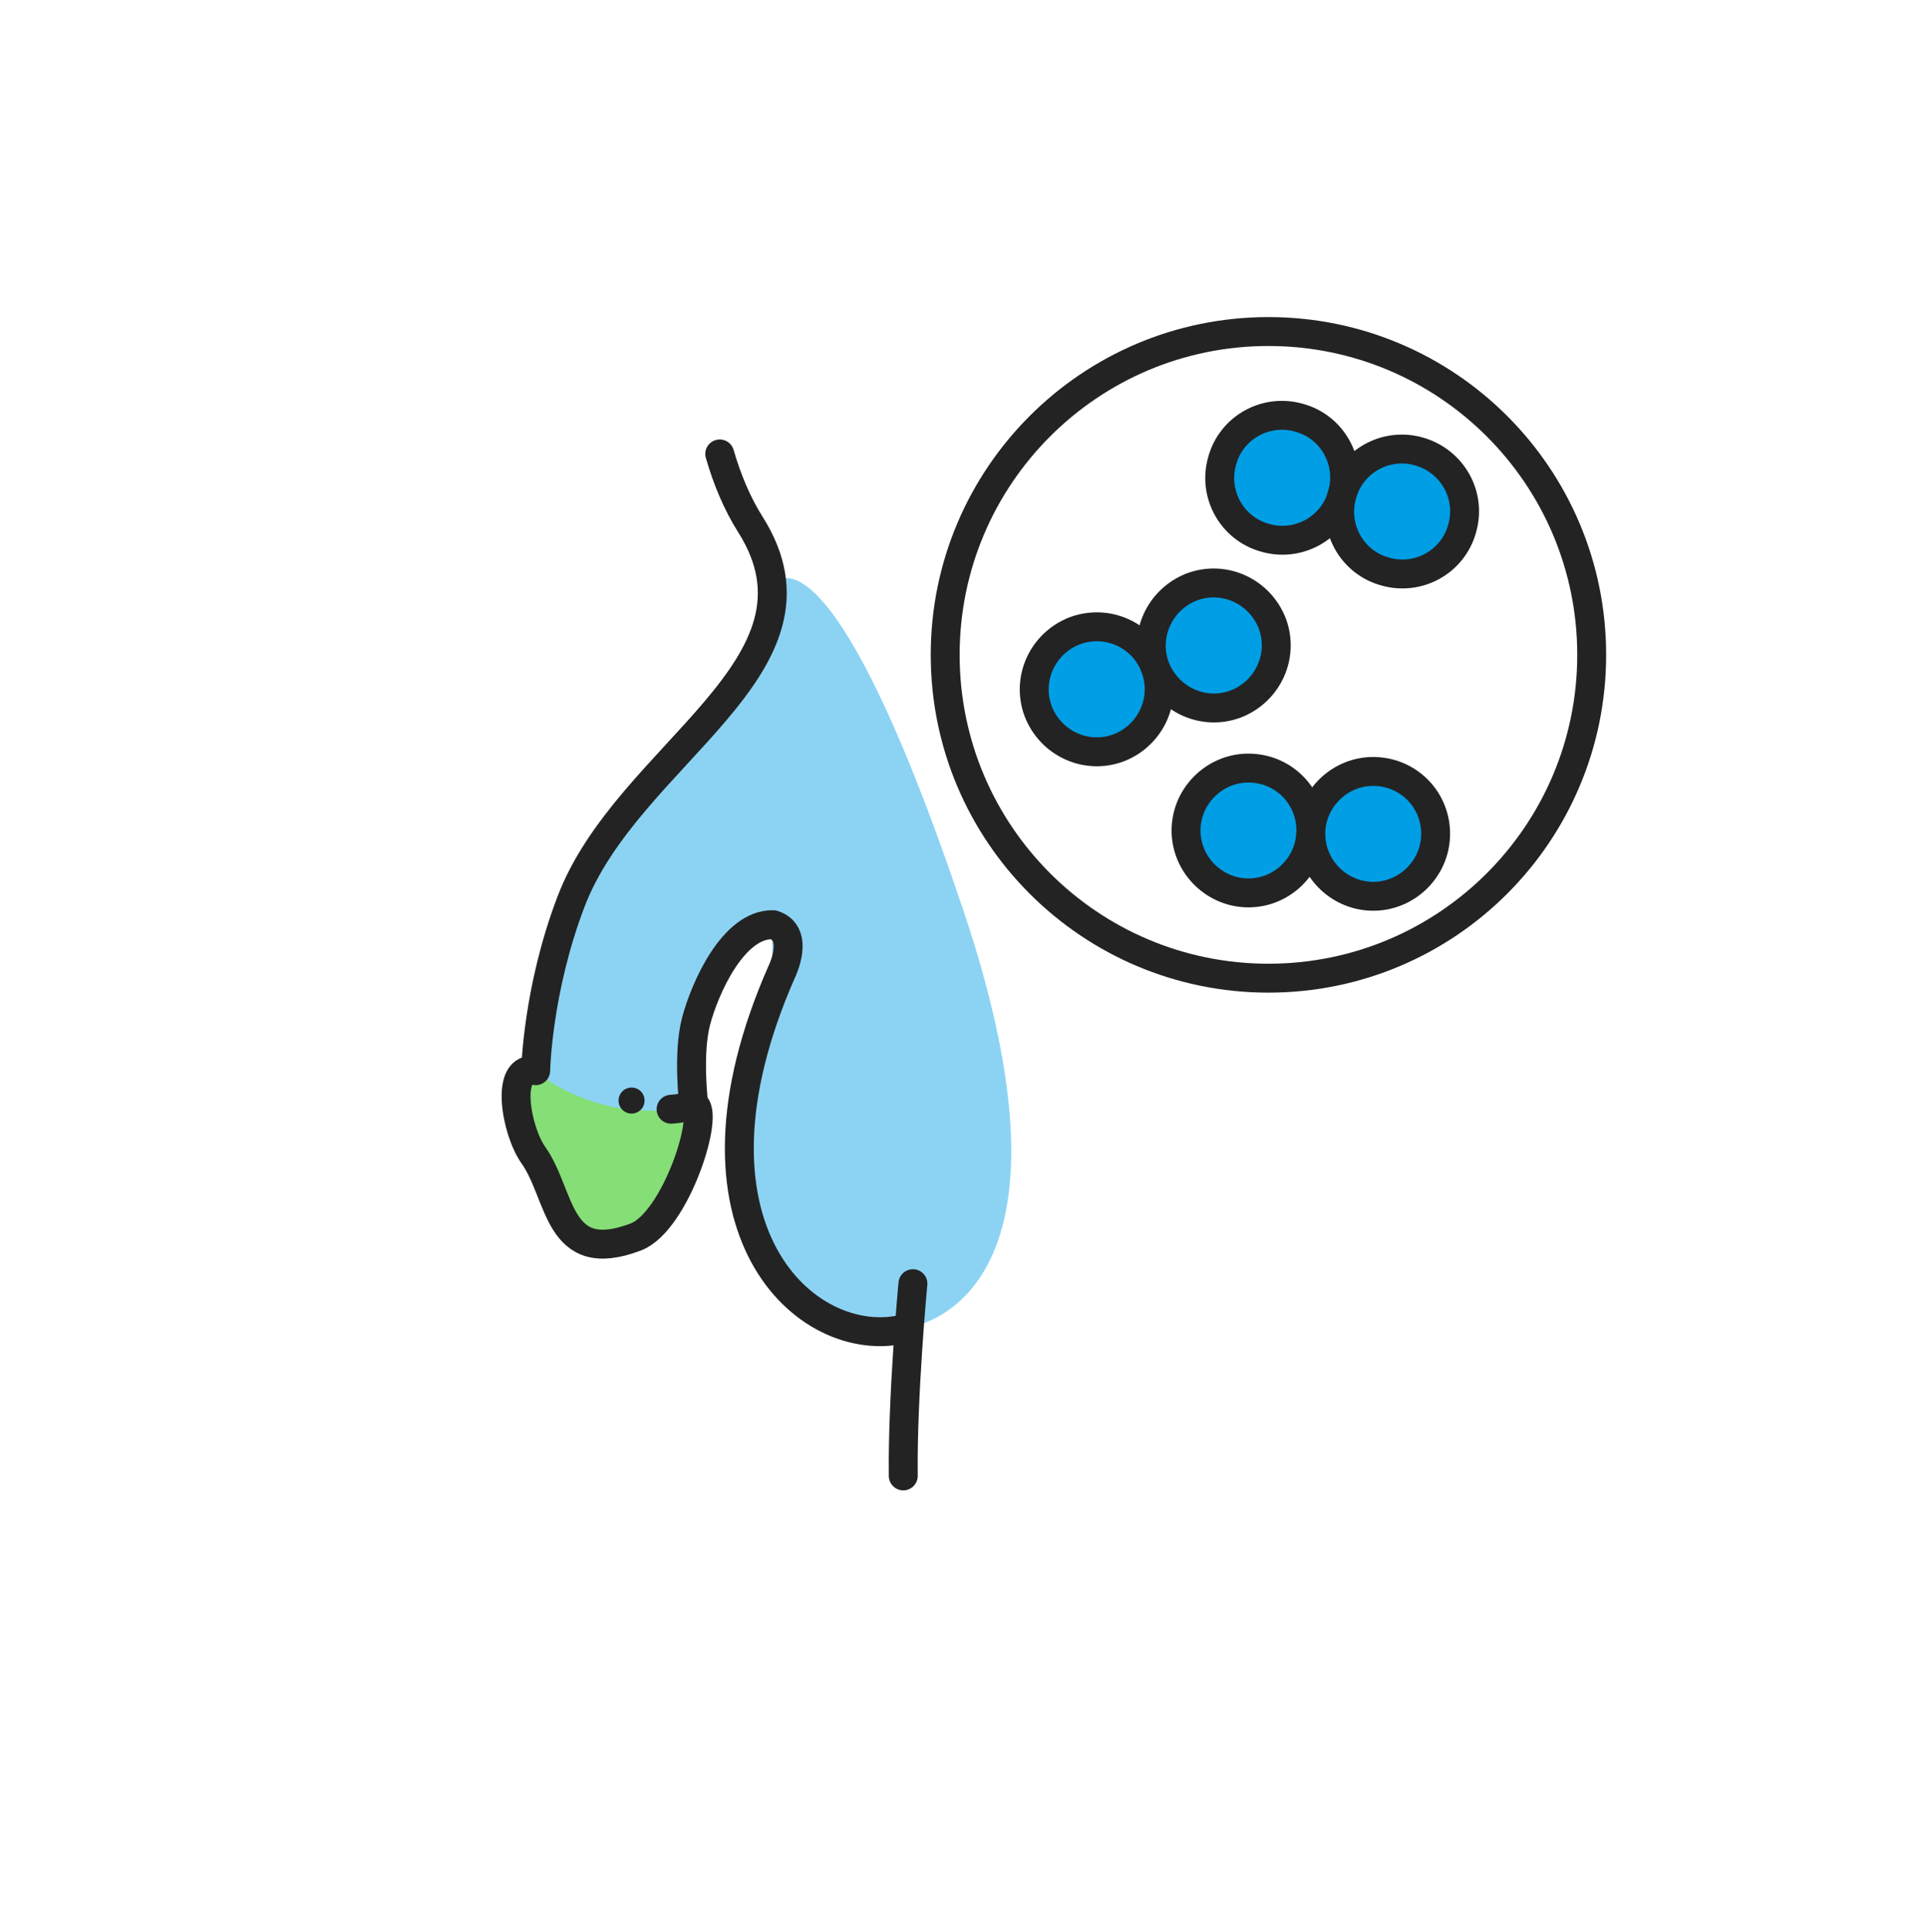 <svg width="400" height="401" viewBox="0 0 400 401" fill="none" xmlns="http://www.w3.org/2000/svg">
<path d="M152.1 252.507L157.5 258.307L165.6 269.507L170.8 273.207L177 276.307L187.5 275.707C187.5 275.707 228.2 272.707 199.9 188.707C171.6 104.707 160.4 121.307 160.4 121.307L152.1 142.907L140.9 155.807L128.4 171.407L118.4 187.007L113.7 202.807V216.007L111.1 222.207V228.207L121.7 230.907L128.4 236.607H139.2L144.8 230.907L142.9 218.007L146.1 206.607L150.4 198.407L160.3 191.807V211.707L156 219.007L154.1 228.307L153.4 240.207" fill="#8CD3F3"/>
<path d="M111.099 222.307C111.099 222.307 122.099 232.007 139.199 230.307C142.399 230.107 143.899 229.307 143.899 229.307C147.399 230.707 140.199 253.607 131.899 256.807C115.399 263.107 116.399 248.107 110.599 239.807C107.099 234.807 104.599 221.107 111.099 222.307Z" fill="#85DE76"/>
<path d="M149.399 94.207C150.899 99.407 152.999 104.507 155.799 108.907C174.399 138.407 130.199 156.307 118.499 187.207C111.499 205.607 111.199 222.207 111.199 222.207C104.699 220.907 107.099 234.607 110.699 239.707C116.599 248.007 115.499 263.007 131.999 256.707C140.299 253.507 147.599 230.607 143.999 229.207C143.999 229.207 142.699 218.707 144.499 211.907C146.299 205.107 152.199 191.707 160.499 191.907C166.199 193.707 162.299 201.607 162.299 201.607C138.799 254.907 167.399 280.607 187.599 275.807" stroke="#232323" stroke-width="6" stroke-miterlimit="10" stroke-linecap="round" stroke-linejoin="round"/>
<path d="M189.499 266.407C189.499 266.407 187.299 289.607 187.499 306.307" stroke="#232323" stroke-width="6" stroke-miterlimit="10" stroke-linecap="round" stroke-linejoin="round"/>
<path d="M143.999 229.207C143.999 229.207 142.499 230.007 139.299 230.207" stroke="#232323" stroke-width="6" stroke-miterlimit="10" stroke-linecap="round" stroke-linejoin="round"/>
<path d="M133.798 228.407C133.798 229.907 132.598 231.107 131.098 231.107C129.598 231.107 128.398 229.907 128.398 228.407C128.398 226.907 129.598 225.707 131.098 225.707C132.598 225.707 133.798 226.907 133.798 228.407Z" fill="#232323"/>
<path d="M263.299 203.007C300.358 203.007 330.399 172.965 330.399 135.907C330.399 98.849 300.358 68.807 263.299 68.807C226.241 68.807 196.199 98.849 196.199 135.907C196.199 172.965 226.241 203.007 263.299 203.007Z" stroke="#232323" stroke-width="6" stroke-miterlimit="10" stroke-linecap="round" stroke-linejoin="round"/>
<path d="M239.799 138.507C242.299 145.207 238.899 152.607 232.199 155.207C225.499 157.707 218.099 154.307 215.499 147.607C212.999 140.907 216.399 133.507 223.099 130.907C229.899 128.407 237.299 131.807 239.799 138.507Z" fill="#009EE5" stroke="#232323" stroke-width="6" stroke-miterlimit="10" stroke-linecap="round" stroke-linejoin="round"/>
<path d="M264.1 129.407C266.6 136.107 263.2 143.507 256.5 146.107C249.8 148.607 242.4 145.207 239.8 138.507C237.3 131.807 240.7 124.407 247.4 121.807C254.1 119.307 261.5 122.707 264.1 129.407Z" fill="#009EE5" stroke="#232323" stroke-width="6" stroke-miterlimit="10" stroke-linecap="round" stroke-linejoin="round"/>
<path d="M278.599 102.707C276.699 109.607 269.499 113.607 262.599 111.607C255.699 109.707 251.699 102.507 253.699 95.607C255.599 88.707 262.799 84.707 269.699 86.707C276.599 88.607 280.599 95.807 278.599 102.707Z" fill="#009EE5" stroke="#232323" stroke-width="6" stroke-miterlimit="10" stroke-linecap="round" stroke-linejoin="round"/>
<path d="M303.499 109.707C301.599 116.607 294.399 120.607 287.499 118.607C280.599 116.707 276.599 109.507 278.599 102.607C280.499 95.707 287.699 91.707 294.599 93.707C301.499 95.707 305.499 102.807 303.499 109.707Z" fill="#009EE5" stroke="#232323" stroke-width="6" stroke-miterlimit="10" stroke-linecap="round" stroke-linejoin="round"/>
<path d="M272.098 172.707C271.898 179.807 265.898 185.507 258.798 185.307C251.698 185.107 245.998 179.107 246.198 172.007C246.398 164.907 252.398 159.207 259.498 159.407C266.698 159.607 272.298 165.507 272.098 172.707Z" fill="#009EE5" stroke="#232323" stroke-width="6" stroke-miterlimit="10" stroke-linecap="round" stroke-linejoin="round"/>
<path d="M297.999 173.407C297.799 180.507 291.799 186.207 284.699 186.007C277.599 185.807 271.899 179.807 272.099 172.707C272.299 165.607 278.299 159.907 285.399 160.107C292.599 160.307 298.199 166.207 297.999 173.407Z" fill="#009EE5" stroke="#232323" stroke-width="6" stroke-miterlimit="10" stroke-linecap="round" stroke-linejoin="round"/>
</svg>
